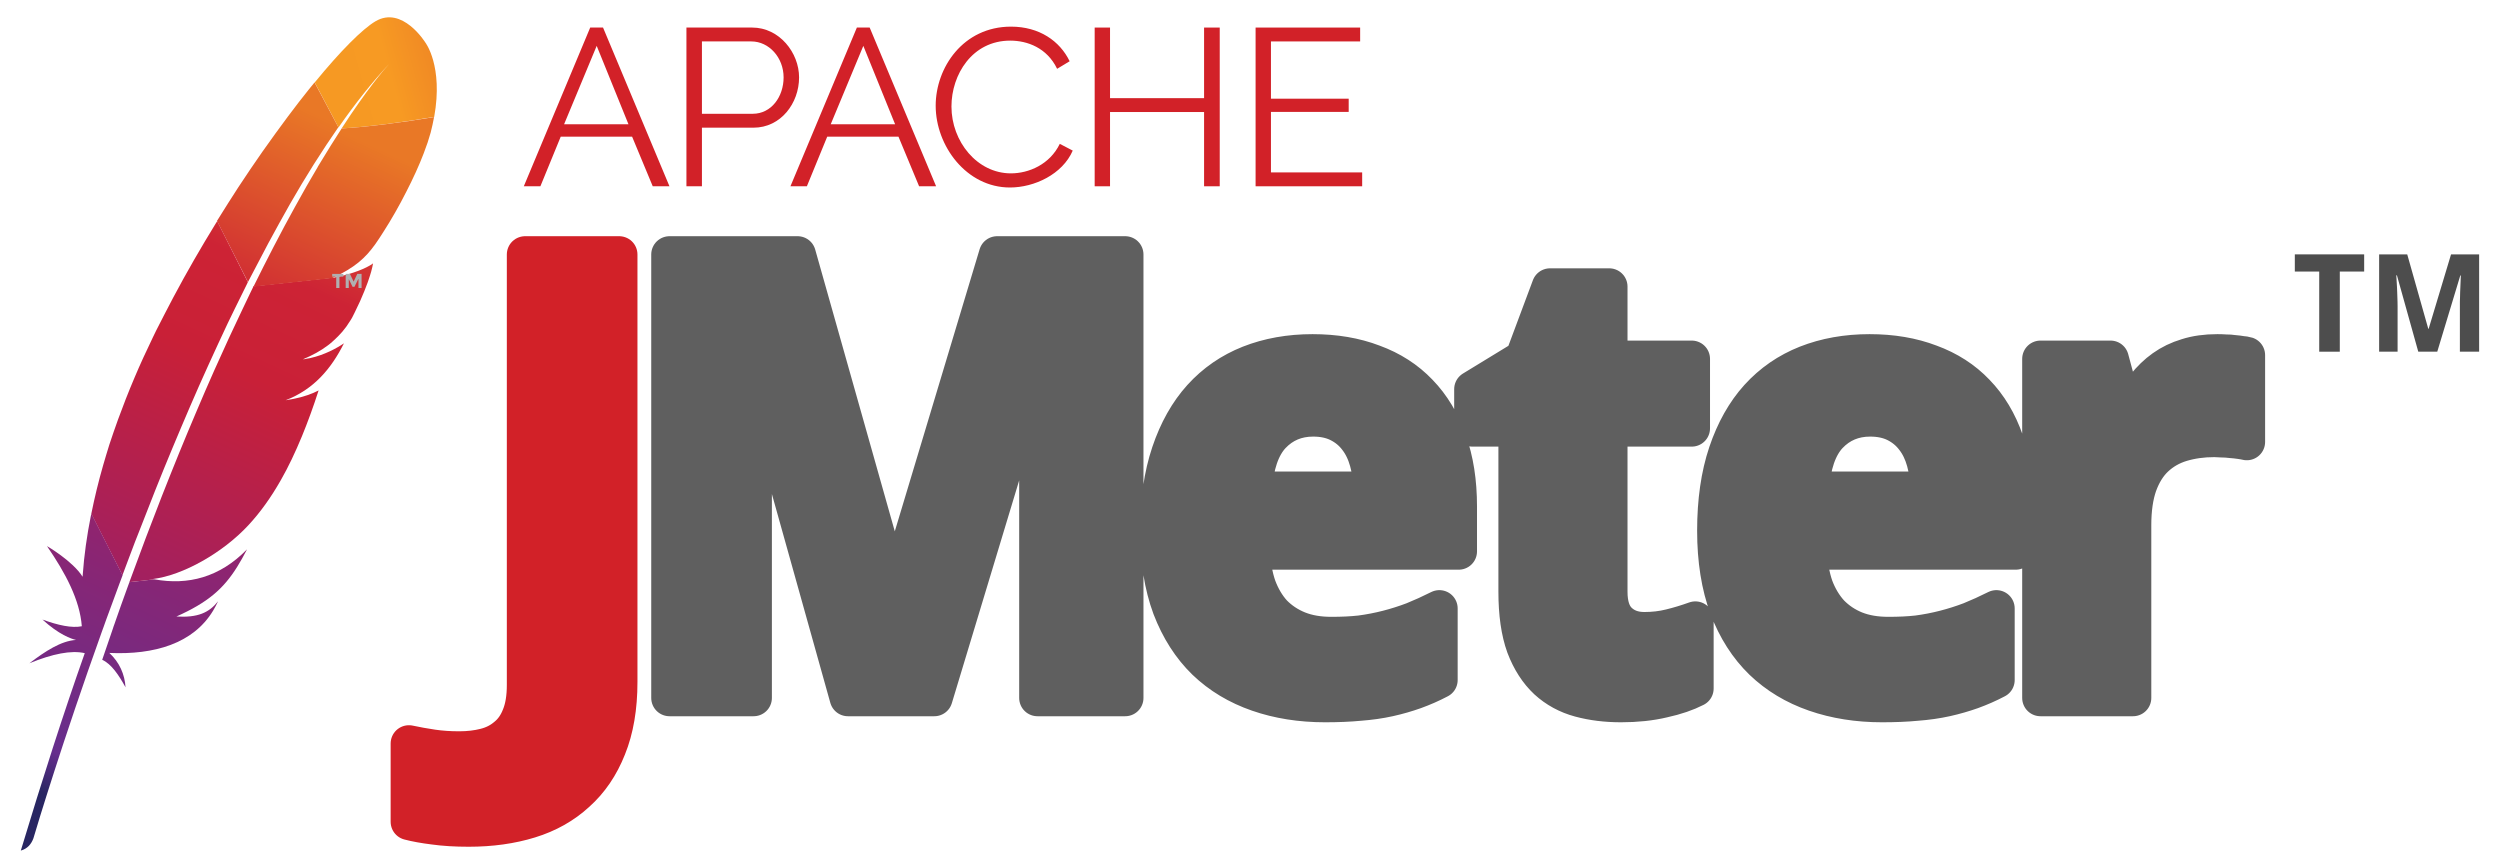 <svg width="84" height="29" viewBox="0 0 84 29" fill="none" xmlns="http://www.w3.org/2000/svg">
<g clip-path="url(#clip0_9871_53331)">
<path d="M12.613 0.717C12.174 0.978 11.442 1.71 10.574 2.771L11.374 4.282C11.934 3.477 12.509 2.756 13.084 2.139C13.126 2.092 13.152 2.066 13.152 2.066C13.131 2.092 13.105 2.113 13.084 2.139C12.896 2.343 12.331 3.001 11.479 4.314C12.3 4.272 13.559 4.105 14.589 3.927C14.898 2.212 14.291 1.428 14.291 1.428C14.291 1.428 13.518 0.178 12.613 0.717Z" fill="url(#paint0_linear_9871_53331)"/>
<path d="M9.921 13.398C9.817 13.419 9.712 13.435 9.607 13.451C9.66 13.445 9.717 13.435 9.769 13.425C9.822 13.419 9.874 13.409 9.921 13.398Z" fill="#BE202E"/>
<path opacity="0.35" d="M9.921 13.398C9.817 13.419 9.712 13.435 9.607 13.451C9.66 13.445 9.717 13.435 9.769 13.425C9.822 13.419 9.874 13.409 9.921 13.398Z" fill="#BE202E"/>
<path d="M10.193 12.077C10.188 12.077 10.188 12.077 10.193 12.077C10.209 12.077 10.225 12.072 10.24 12.072C10.308 12.061 10.376 12.051 10.439 12.035C10.361 12.051 10.277 12.061 10.193 12.077Z" fill="#BE202E"/>
<path opacity="0.35" d="M10.193 12.077C10.188 12.077 10.188 12.077 10.193 12.077C10.209 12.077 10.225 12.072 10.24 12.072C10.308 12.061 10.376 12.051 10.439 12.035C10.361 12.051 10.277 12.061 10.193 12.077Z" fill="#BE202E"/>
<path d="M9.011 8.181C9.257 7.726 9.502 7.281 9.748 6.847C10.004 6.398 10.266 5.964 10.532 5.54C10.548 5.514 10.564 5.488 10.579 5.467C10.841 5.054 11.102 4.657 11.369 4.275L10.569 2.77C10.511 2.843 10.449 2.916 10.386 2.994C10.156 3.282 9.915 3.59 9.67 3.92C9.393 4.291 9.11 4.683 8.818 5.096C8.551 5.478 8.279 5.88 8.007 6.293C7.777 6.649 7.547 7.009 7.317 7.381C7.307 7.396 7.301 7.407 7.291 7.422L8.331 9.477C8.561 9.043 8.786 8.609 9.011 8.181Z" fill="url(#paint1_linear_9871_53331)"/>
<path d="M4.27 19.774C4.134 20.151 3.993 20.538 3.857 20.935C3.857 20.94 3.852 20.946 3.852 20.951C3.831 21.008 3.81 21.061 3.794 21.118C3.7 21.385 3.622 21.625 3.434 22.169C3.742 22.31 3.988 22.676 4.218 23.094C4.192 22.66 4.014 22.253 3.674 21.939C5.185 22.007 6.492 21.625 7.161 20.517C7.219 20.418 7.276 20.313 7.328 20.203C7.02 20.59 6.644 20.757 5.927 20.715C6.978 20.245 7.506 19.79 7.971 19.043C8.081 18.865 8.191 18.671 8.301 18.457C7.381 19.403 6.314 19.67 5.19 19.466L4.348 19.56C4.322 19.633 4.296 19.701 4.27 19.774Z" fill="url(#paint2_linear_9871_53331)"/>
<path d="M4.663 17.886C4.846 17.415 5.034 16.939 5.222 16.459C5.405 15.998 5.593 15.538 5.787 15.073C5.98 14.608 6.179 14.142 6.378 13.677C6.582 13.201 6.791 12.731 7.005 12.26C7.214 11.795 7.434 11.33 7.648 10.87C7.727 10.702 7.805 10.54 7.889 10.373C8.025 10.091 8.166 9.808 8.307 9.526C8.312 9.51 8.322 9.495 8.328 9.479L7.298 7.43C7.282 7.456 7.266 7.487 7.246 7.513C7.005 7.911 6.759 8.313 6.524 8.726C6.284 9.144 6.048 9.568 5.818 10.002C5.625 10.368 5.437 10.734 5.248 11.105C5.212 11.178 5.175 11.257 5.139 11.33C4.914 11.795 4.705 12.25 4.522 12.684C4.313 13.175 4.13 13.646 3.968 14.09C3.863 14.383 3.764 14.665 3.675 14.937C3.602 15.167 3.534 15.402 3.466 15.632C3.309 16.176 3.178 16.72 3.068 17.264L4.114 19.329C4.25 18.957 4.396 18.586 4.537 18.205C4.579 18.1 4.621 17.995 4.663 17.886Z" fill="url(#paint3_linear_9871_53331)"/>
<path d="M3.052 17.335C2.921 17.994 2.827 18.652 2.78 19.311C2.78 19.332 2.775 19.358 2.775 19.379C2.451 18.856 1.572 18.344 1.578 18.349C2.205 19.259 2.681 20.158 2.749 21.042C2.414 21.11 1.954 21.01 1.426 20.817C1.98 21.324 2.393 21.465 2.555 21.502C2.048 21.533 1.52 21.883 0.987 22.286C1.766 21.967 2.398 21.841 2.848 21.946C2.132 23.969 1.415 26.207 0.699 28.58C0.919 28.518 1.05 28.366 1.123 28.167C1.248 27.739 2.1 24.916 3.428 21.209C3.465 21.104 3.507 21 3.543 20.89C3.554 20.859 3.564 20.832 3.575 20.801C3.716 20.414 3.862 20.017 4.014 19.609C4.05 19.515 4.082 19.426 4.118 19.332V19.327L3.073 17.262C3.062 17.288 3.057 17.309 3.052 17.335Z" fill="url(#paint4_linear_9871_53331)"/>
<path d="M8.499 9.658C8.467 9.721 8.441 9.778 8.41 9.841C8.321 10.029 8.227 10.217 8.138 10.411C8.039 10.62 7.939 10.834 7.835 11.054C7.782 11.164 7.73 11.274 7.678 11.389C7.521 11.728 7.364 12.079 7.202 12.439C7.003 12.884 6.805 13.344 6.601 13.825C6.407 14.28 6.209 14.755 6.01 15.242C5.822 15.707 5.629 16.183 5.435 16.679C5.263 17.118 5.09 17.573 4.912 18.038C4.902 18.059 4.897 18.085 4.886 18.107C4.714 18.567 4.536 19.042 4.358 19.529C4.353 19.539 4.348 19.549 4.348 19.56L5.189 19.466C5.174 19.46 5.158 19.46 5.137 19.455C6.146 19.33 7.484 18.577 8.347 17.646C8.744 17.218 9.105 16.716 9.44 16.125C9.691 15.686 9.921 15.2 10.146 14.656C10.339 14.185 10.527 13.673 10.705 13.119C10.475 13.239 10.208 13.328 9.915 13.391C9.863 13.401 9.811 13.412 9.759 13.422C9.706 13.433 9.654 13.438 9.597 13.448C10.538 13.088 11.128 12.392 11.557 11.535C11.311 11.702 10.909 11.922 10.428 12.031C10.365 12.047 10.297 12.058 10.229 12.068C10.213 12.068 10.198 12.073 10.177 12.073C10.501 11.937 10.778 11.786 11.019 11.603C11.071 11.566 11.118 11.524 11.165 11.483C11.238 11.42 11.306 11.352 11.374 11.284C11.416 11.237 11.458 11.195 11.5 11.148C11.594 11.038 11.682 10.918 11.761 10.787C11.787 10.745 11.813 10.709 11.834 10.667C11.866 10.604 11.897 10.547 11.923 10.489C12.054 10.228 12.158 9.993 12.242 9.783C12.284 9.679 12.32 9.585 12.352 9.496C12.362 9.459 12.378 9.428 12.388 9.391C12.42 9.292 12.451 9.203 12.472 9.125C12.503 9.01 12.524 8.916 12.535 8.848C12.503 8.874 12.467 8.9 12.425 8.921C12.143 9.088 11.656 9.245 11.264 9.318C11.259 9.318 11.254 9.318 11.249 9.323C11.212 9.329 11.17 9.334 11.128 9.344C11.134 9.339 11.144 9.339 11.149 9.334L8.504 9.621C8.509 9.642 8.504 9.653 8.499 9.658Z" fill="url(#paint5_linear_9871_53331)"/>
<path d="M11.48 4.315C11.245 4.676 10.989 5.089 10.711 5.549C10.696 5.575 10.68 5.596 10.67 5.622C10.429 6.025 10.178 6.464 9.912 6.95C9.681 7.368 9.441 7.813 9.19 8.299C8.97 8.717 8.751 9.162 8.516 9.632L11.161 9.345C11.93 8.989 12.275 8.67 12.609 8.205C12.698 8.079 12.787 7.943 12.876 7.802C13.148 7.379 13.414 6.914 13.649 6.448C13.88 5.999 14.084 5.554 14.235 5.157C14.334 4.901 14.413 4.666 14.47 4.456C14.517 4.273 14.554 4.101 14.585 3.934C13.561 4.106 12.301 4.273 11.48 4.315Z" fill="url(#paint6_linear_9871_53331)"/>
<path d="M9.769 13.43C9.717 13.44 9.665 13.445 9.607 13.456C9.66 13.445 9.712 13.435 9.769 13.43Z" fill="#BE202E"/>
<path opacity="0.35" d="M9.769 13.43C9.717 13.44 9.665 13.445 9.607 13.456C9.66 13.445 9.712 13.435 9.769 13.43Z" fill="#BE202E"/>
<path d="M9.769 13.43C9.717 13.44 9.665 13.445 9.607 13.456C9.66 13.445 9.712 13.435 9.769 13.43Z" fill="url(#paint7_linear_9871_53331)"/>
<path d="M10.188 12.075C10.203 12.075 10.219 12.07 10.24 12.07C10.224 12.07 10.208 12.075 10.188 12.075Z" fill="#BE202E"/>
<path opacity="0.35" d="M10.188 12.075C10.203 12.075 10.219 12.07 10.24 12.07C10.224 12.07 10.208 12.075 10.188 12.075Z" fill="#BE202E"/>
<path d="M10.188 12.075C10.203 12.075 10.219 12.07 10.24 12.07C10.224 12.07 10.208 12.075 10.188 12.075Z" fill="url(#paint8_linear_9871_53331)"/>
<path d="M11.405 9.295V9.677H11.297V9.295H11.162V9.203H11.536V9.295H11.405Z" fill="#B0AFB0"/>
<path d="M12.037 9.378L11.91 9.637H11.846L11.719 9.378V9.677H11.615V9.203H11.758L11.882 9.462L12.005 9.203H12.149V9.677H12.045V9.378H12.037Z" fill="#B0AFB0"/>
<path d="M15.748 27.836C15.307 27.836 14.919 27.812 14.586 27.765C14.253 27.724 13.971 27.673 13.74 27.612V24.982C13.992 25.036 14.257 25.084 14.535 25.125C14.807 25.165 15.106 25.186 15.432 25.186C15.745 25.186 16.034 25.152 16.299 25.084C16.57 25.016 16.805 24.897 17.002 24.727C17.206 24.564 17.362 24.343 17.471 24.064C17.586 23.786 17.644 23.436 17.644 23.015V8.551H20.804V22.913C20.804 23.769 20.678 24.506 20.427 25.125C20.182 25.743 19.836 26.253 19.387 26.654C18.945 27.061 18.415 27.36 17.797 27.55C17.179 27.741 16.496 27.836 15.748 27.836Z" fill="#D22128" stroke="#D22128" stroke-width="1.229" stroke-linejoin="round"/>
<path d="M22.496 8.551V23.451H25.321V16.518C25.321 16.328 25.316 16.115 25.309 15.877C25.309 15.639 25.302 15.393 25.289 15.134C25.282 14.876 25.274 14.616 25.26 14.351C25.253 14.086 25.241 13.827 25.228 13.576C25.201 12.991 25.167 12.386 25.126 11.761H25.22L28.491 23.451H31.393L34.92 11.782H35.002C34.981 12.4 34.96 12.993 34.932 13.563C34.926 13.808 34.914 14.06 34.9 14.318C34.893 14.577 34.886 14.83 34.88 15.082C34.873 15.333 34.866 15.572 34.859 15.796C34.859 16.02 34.859 16.22 34.859 16.397V23.451H37.806V8.551H33.504L30.078 19.944H30.017L26.799 8.551H22.496ZM52.081 9.63L51.184 12.033L49.475 13.076V14.392H50.961V19.883C50.961 20.617 51.048 21.229 51.225 21.718C51.408 22.2 51.659 22.586 51.972 22.879C52.284 23.164 52.656 23.368 53.084 23.483C53.512 23.599 53.972 23.654 54.468 23.654C54.977 23.654 55.448 23.606 55.876 23.504C56.311 23.409 56.672 23.284 56.964 23.134V20.821C56.679 20.923 56.398 21.009 56.12 21.076C55.848 21.144 55.557 21.178 55.251 21.178C54.898 21.178 54.612 21.072 54.395 20.861C54.177 20.651 54.07 20.325 54.07 19.883V14.392H56.842V12.058H54.07V9.63H52.081ZM44.102 11.842C43.327 11.842 42.621 11.969 41.983 12.22C41.351 12.471 40.806 12.845 40.351 13.348C39.903 13.844 39.551 14.468 39.3 15.216C39.048 15.963 38.922 16.834 38.922 17.833C38.922 18.819 39.06 19.681 39.332 20.415C39.611 21.142 39.997 21.747 40.493 22.229C40.989 22.705 41.581 23.059 42.267 23.297C42.953 23.535 43.704 23.654 44.52 23.654C44.941 23.654 45.327 23.639 45.68 23.605C46.034 23.578 46.365 23.531 46.671 23.463C46.977 23.395 47.264 23.311 47.535 23.215C47.814 23.114 48.092 22.993 48.363 22.85V20.443C48.064 20.593 47.772 20.726 47.487 20.841C47.201 20.95 46.91 21.042 46.618 21.117C46.326 21.192 46.025 21.251 45.713 21.292C45.407 21.326 45.081 21.34 44.735 21.34C44.32 21.34 43.949 21.279 43.623 21.149C43.303 21.02 43.026 20.835 42.794 20.598C42.57 20.353 42.396 20.055 42.267 19.709C42.145 19.355 42.078 18.962 42.064 18.527H49.013V17.018C49.013 16.189 48.899 15.456 48.668 14.818C48.444 14.172 48.118 13.628 47.69 13.186C47.268 12.744 46.751 12.412 46.139 12.188C45.534 11.957 44.856 11.842 44.102 11.842ZM62.817 11.842C62.042 11.842 61.337 11.969 60.698 12.22C60.066 12.471 59.522 12.845 59.066 13.348C58.618 13.844 58.267 14.468 58.015 15.216C57.764 15.963 57.638 16.834 57.638 17.833C57.638 18.819 57.776 19.681 58.048 20.415C58.326 21.142 58.712 21.747 59.209 22.229C59.705 22.705 60.296 23.059 60.982 23.297C61.669 23.535 62.419 23.654 63.235 23.654C63.656 23.654 64.043 23.639 64.396 23.605C64.749 23.578 65.08 23.531 65.386 23.463C65.692 23.395 65.979 23.311 66.251 23.215C66.529 23.114 66.807 22.993 67.079 22.85V20.443C66.78 20.593 66.487 20.726 66.202 20.841C65.917 20.95 65.626 21.042 65.333 21.117C65.041 21.192 64.741 21.251 64.428 21.292C64.123 21.326 63.797 21.34 63.45 21.34C63.036 21.34 62.664 21.279 62.338 21.149C62.019 21.02 61.745 20.835 61.514 20.598C61.29 20.353 61.111 20.055 60.982 19.709C60.86 19.355 60.793 18.962 60.779 18.527H67.728V17.018C67.728 16.189 67.614 15.456 67.383 14.818C67.159 14.172 66.833 13.628 66.405 13.186C65.984 12.744 65.466 12.412 64.855 12.188C64.25 11.957 63.571 11.842 62.817 11.842ZM74.502 11.842C74.122 11.842 73.783 11.889 73.484 11.985C73.191 12.073 72.926 12.2 72.688 12.37C72.457 12.533 72.249 12.737 72.059 12.975C71.869 13.213 71.69 13.474 71.527 13.766H71.373L70.914 12.058H68.56V23.451H71.669V17.651C71.669 17.114 71.735 16.662 71.864 16.295C72 15.921 72.186 15.622 72.424 15.398C72.669 15.167 72.96 15.001 73.293 14.899C73.633 14.797 74 14.745 74.401 14.745C74.469 14.745 74.555 14.75 74.657 14.757C74.759 14.757 74.859 14.764 74.961 14.777C75.07 14.784 75.174 14.796 75.269 14.81C75.365 14.823 75.438 14.837 75.493 14.85V11.932C75.452 11.918 75.392 11.91 75.31 11.903C75.235 11.89 75.15 11.878 75.054 11.871C74.966 11.857 74.872 11.851 74.77 11.851C74.675 11.844 74.584 11.842 74.502 11.842ZM44.122 14.055C44.448 14.055 44.734 14.115 44.978 14.237C45.223 14.36 45.428 14.527 45.591 14.745C45.754 14.955 45.875 15.207 45.956 15.5C46.038 15.792 46.084 16.111 46.09 16.457H42.125C42.179 15.628 42.386 15.022 42.746 14.635C43.113 14.248 43.571 14.055 44.122 14.055ZM62.837 14.055C63.163 14.055 63.449 14.115 63.694 14.237C63.938 14.36 64.143 14.527 64.306 14.745C64.47 14.955 64.59 15.207 64.672 15.5C64.753 15.792 64.799 16.111 64.806 16.457H60.84C60.895 15.628 61.101 15.022 61.461 14.635C61.828 14.248 62.287 14.055 62.837 14.055Z" fill="#5F5F5F" stroke="#5F5F5F" stroke-width="1.229" stroke-linejoin="round"/>
<path d="M78.617 11.817H77.926V9.124H77.106V8.547H79.436V9.124H78.617V11.817Z" fill="#4D4D4D"/>
<path d="M81.254 11.817L80.537 9.251H80.516C80.525 9.389 80.533 9.521 80.539 9.649C80.542 9.705 80.544 9.761 80.546 9.819C80.549 9.878 80.551 9.935 80.552 9.992C80.555 10.048 80.557 10.103 80.557 10.155C80.558 10.207 80.559 10.254 80.559 10.296V11.817H79.939V8.547H80.883L81.59 11.047H81.603L82.355 8.547H83.299V11.817H82.652V10.269C82.652 10.23 82.652 10.186 82.652 10.137C82.654 10.088 82.655 10.036 82.657 9.98C82.658 9.925 82.66 9.869 82.661 9.813C82.664 9.756 82.666 9.701 82.668 9.647C82.674 9.522 82.679 9.392 82.684 9.256H82.666L81.892 11.817H81.254Z" fill="#4D4D4D"/>
<path d="M17.6 6.259L19.831 0.926H20.262L22.494 6.259H21.932L21.239 4.593H18.84L18.157 6.259H17.6ZM20.049 1.541L18.953 4.176H21.117L20.049 1.541Z" fill="#D22128"/>
<path d="M23.064 6.259V0.926H25.274C26.188 0.926 26.849 1.772 26.849 2.601C26.849 3.47 26.233 4.29 25.319 4.29H23.585V6.259H23.064ZM23.585 3.823H25.292C25.921 3.823 26.329 3.244 26.329 2.601C26.329 1.931 25.835 1.392 25.247 1.392H23.585V3.823Z" fill="#D22128"/>
<path d="M26.559 6.259L28.791 0.926H29.221L31.453 6.259H30.882L30.189 4.593H27.794L27.111 6.259H26.559ZM29.008 1.541L27.912 4.176H30.076L29.008 1.541Z" fill="#D22128"/>
<path d="M33.97 0.895C34.916 0.895 35.609 1.374 35.94 2.058L35.519 2.312C35.179 1.605 34.518 1.365 33.943 1.365C32.666 1.365 31.969 2.506 31.969 3.579C31.969 4.756 32.834 5.825 33.966 5.825C34.568 5.825 35.274 5.526 35.609 4.833L36.044 5.06C35.7 5.856 34.753 6.3 33.934 6.3C32.472 6.3 31.439 4.901 31.439 3.552C31.439 2.271 32.363 0.895 33.97 0.895Z" fill="#D22128"/>
<path d="M40.983 0.926V6.259H40.457V3.764H37.297V6.259H36.781V0.926H37.297V3.298H40.457V0.926H40.983Z" fill="#D22128"/>
<path d="M45.769 5.793V6.259H42.188V0.926H45.701V1.392H42.704V3.316H45.316V3.76H42.704V5.793H45.769Z" fill="#D22128"/>
</g>
<defs>
<linearGradient id="paint0_linear_9871_53331" x1="11.257" y1="2.954" x2="17.119" y2="1.324" gradientUnits="userSpaceOnUse">
<stop stop-color="#F69923"/>
<stop offset="0.312" stop-color="#F79A23"/>
<stop offset="0.838" stop-color="#E97826"/>
</linearGradient>
<linearGradient id="paint1_linear_9871_53331" x1="-1.575" y1="29.262" x2="10.349" y2="3.692" gradientUnits="userSpaceOnUse">
<stop offset="0.323" stop-color="#9E2064"/>
<stop offset="0.63" stop-color="#C92037"/>
<stop offset="0.751" stop-color="#CD2335"/>
<stop offset="1" stop-color="#E97826"/>
</linearGradient>
<linearGradient id="paint2_linear_9871_53331" x1="2.43" y1="27.375" x2="9.535" y2="12.137" gradientUnits="userSpaceOnUse">
<stop stop-color="#282662"/>
<stop offset="0.095" stop-color="#662E8D"/>
<stop offset="0.788" stop-color="#9F2064"/>
<stop offset="0.949" stop-color="#CD2032"/>
</linearGradient>
<linearGradient id="paint3_linear_9871_53331" x1="-1.142" y1="27.717" x2="10.782" y2="2.146" gradientUnits="userSpaceOnUse">
<stop offset="0.323" stop-color="#9E2064"/>
<stop offset="0.63" stop-color="#C92037"/>
<stop offset="0.751" stop-color="#CD2335"/>
<stop offset="1" stop-color="#E97826"/>
</linearGradient>
<linearGradient id="paint4_linear_9871_53331" x1="0.073" y1="26.012" x2="6.339" y2="12.573" gradientUnits="userSpaceOnUse">
<stop stop-color="#282662"/>
<stop offset="0.095" stop-color="#662E8D"/>
<stop offset="0.788" stop-color="#9F2064"/>
<stop offset="0.949" stop-color="#CD2032"/>
</linearGradient>
<linearGradient id="paint5_linear_9871_53331" x1="1.503" y1="28.952" x2="13.427" y2="3.381" gradientUnits="userSpaceOnUse">
<stop offset="0.323" stop-color="#9E2064"/>
<stop offset="0.63" stop-color="#C92037"/>
<stop offset="0.751" stop-color="#CD2335"/>
<stop offset="1" stop-color="#E97826"/>
</linearGradient>
<linearGradient id="paint6_linear_9871_53331" x1="0.633" y1="30.477" x2="12.557" y2="4.907" gradientUnits="userSpaceOnUse">
<stop offset="0.323" stop-color="#9E2064"/>
<stop offset="0.63" stop-color="#C92037"/>
<stop offset="0.751" stop-color="#CD2335"/>
<stop offset="1" stop-color="#E97826"/>
</linearGradient>
<linearGradient id="paint7_linear_9871_53331" x1="2.291" y1="29.316" x2="14.214" y2="3.746" gradientUnits="userSpaceOnUse">
<stop offset="0.323" stop-color="#9E2064"/>
<stop offset="0.63" stop-color="#C92037"/>
<stop offset="0.751" stop-color="#CD2335"/>
<stop offset="1" stop-color="#E97826"/>
</linearGradient>
<linearGradient id="paint8_linear_9871_53331" x1="2.2" y1="29.273" x2="14.122" y2="3.703" gradientUnits="userSpaceOnUse">
<stop offset="0.323" stop-color="#9E2064"/>
<stop offset="0.63" stop-color="#C92037"/>
<stop offset="0.751" stop-color="#CD2335"/>
<stop offset="1" stop-color="#E97826"/>
</linearGradient>
<clipPath id="clip0_9871_53331">
<rect width="82.6" height="28" fill="white" transform="translate(0.699 0.582)"/>
</clipPath>
</defs>
</svg>
